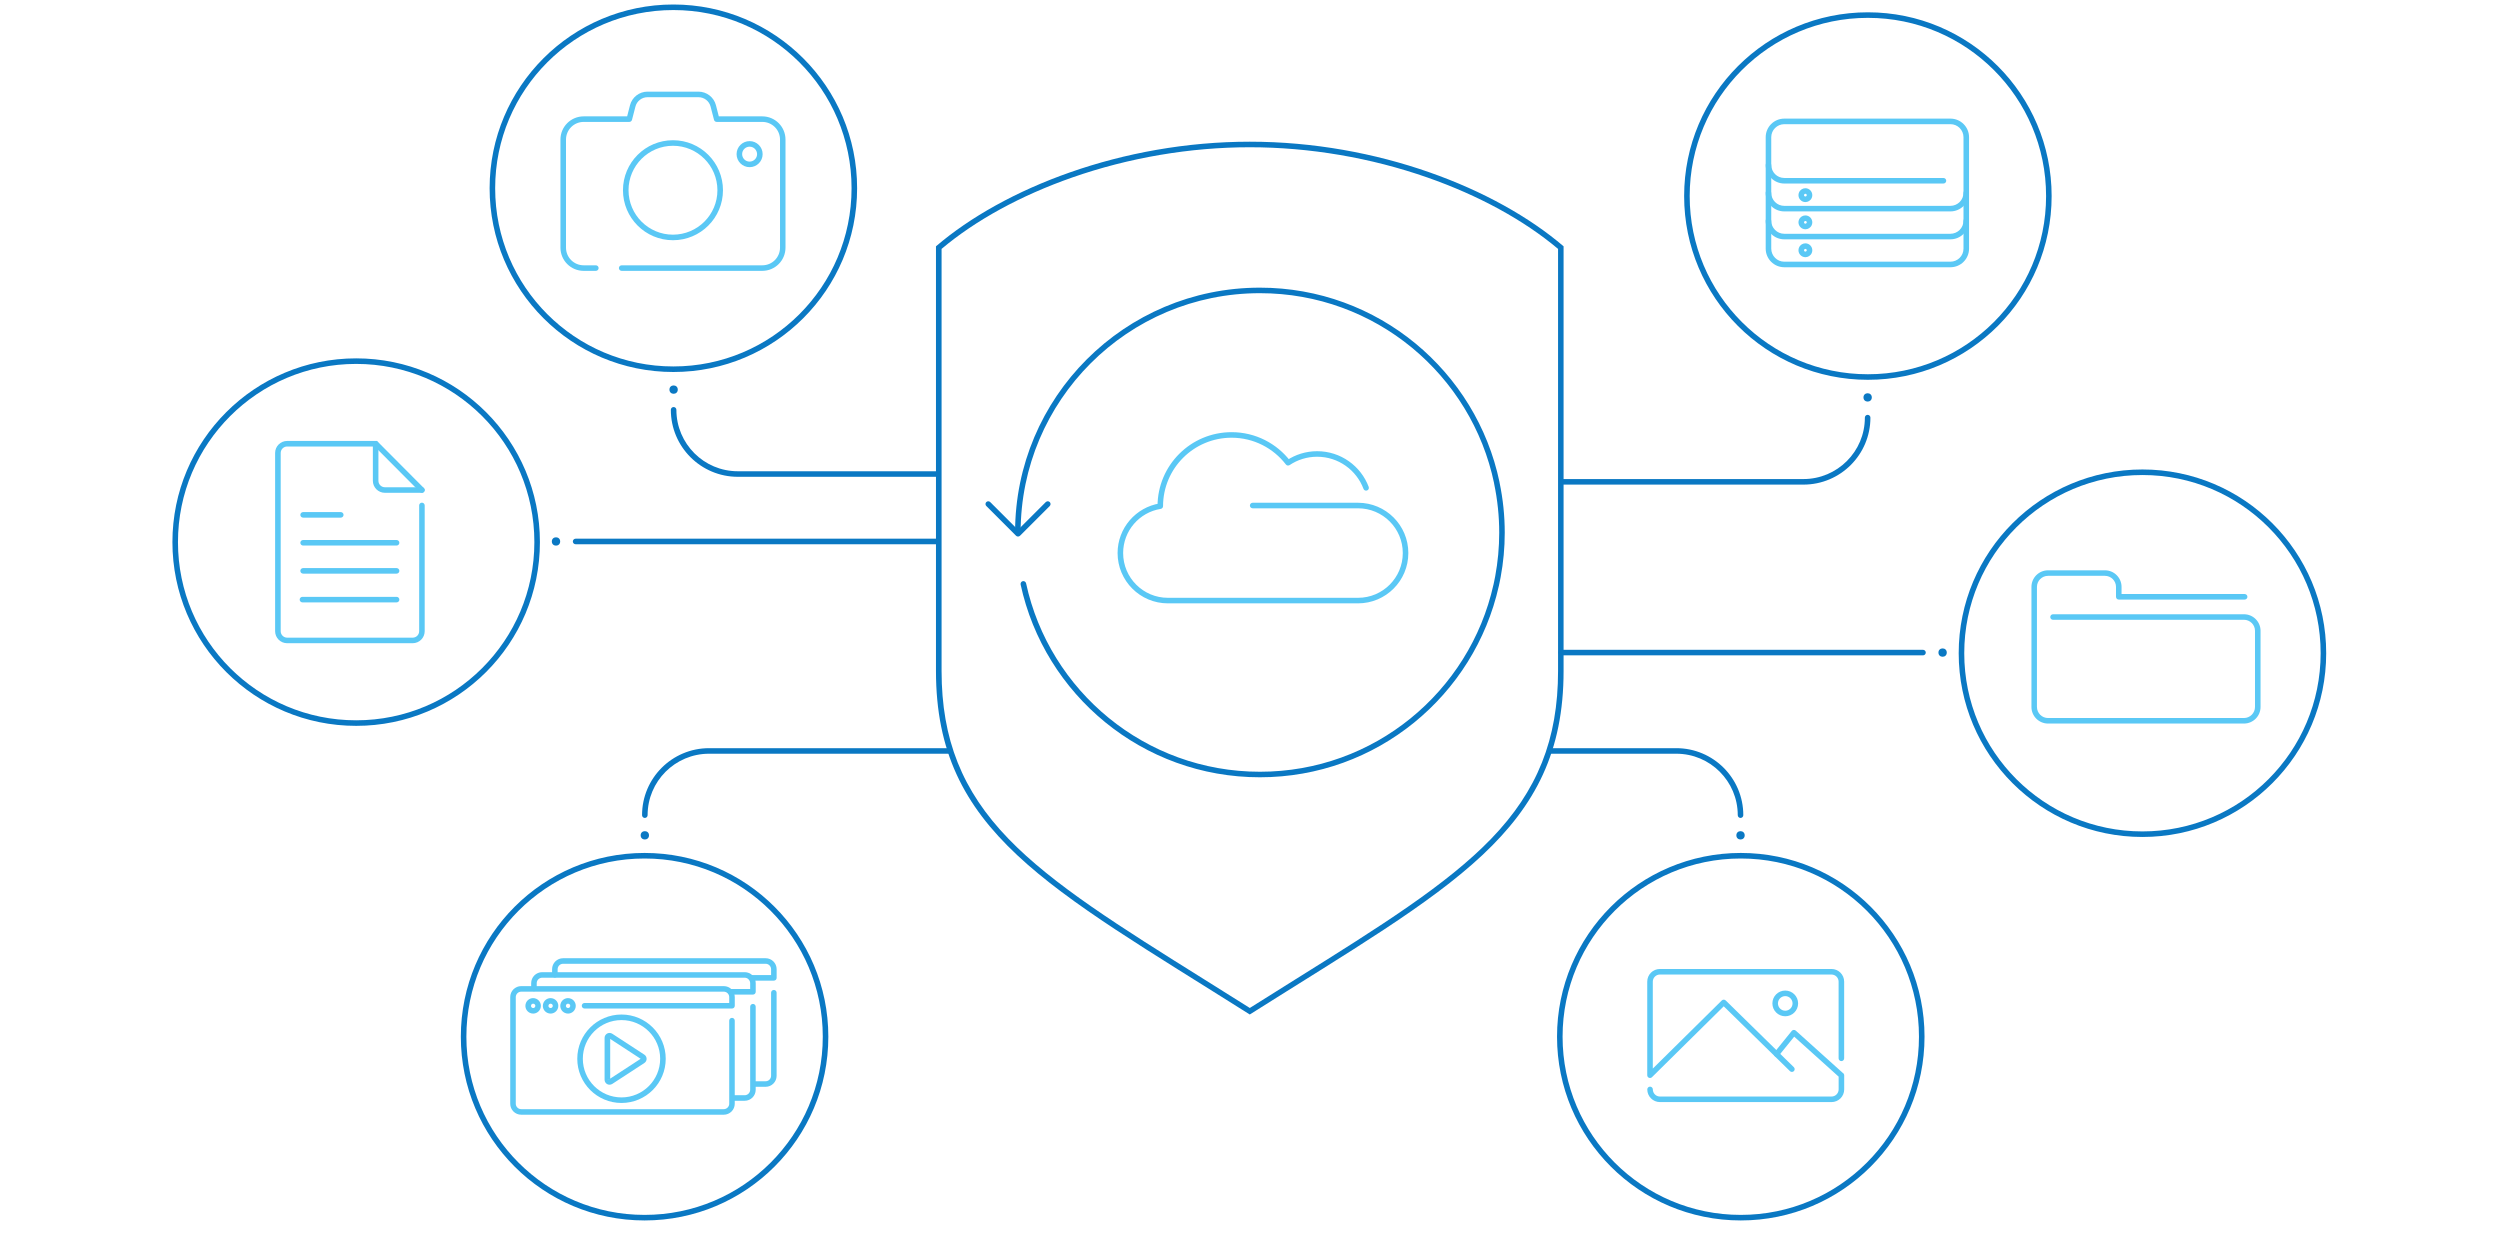 <?xml version="1.0" encoding="UTF-8"?>
<svg id="Dedicated_Mail_Server" data-name="Dedicated Mail Server" xmlns="http://www.w3.org/2000/svg" viewBox="0 0 900 450">
  <defs>
    <style>
      .cls-1 {
        fill: #0a78c3;
      }

      .cls-2 {
        fill: #5ac8f5;
      }
    </style>
  </defs>
  <path class="cls-1" d="M562.07,235.93h130.21c.55,0,1-.45,1-1s-.45-1-1-1h-130.21c-.55,0-1,.45-1,1s.45,1,1,1"/>
  <circle class="cls-1" cx="699.34" cy="234.93" r="1.5"/>
  <path class="cls-1" d="M706.13,235.16h-1c0,36.53,29.62,66.15,66.15,66.15,36.53,0,66.15-29.62,66.15-66.15,0-36.53-29.62-66.15-66.15-66.15-36.53,0-66.15,29.62-66.15,66.15h2c0-17.72,7.18-33.75,18.79-45.36,11.61-11.61,27.64-18.79,45.36-18.79,17.72,0,33.75,7.18,45.36,18.79,11.61,11.61,18.79,27.64,18.79,45.36,0,17.72-7.18,33.75-18.79,45.36-11.61,11.61-27.64,18.79-45.36,18.79-17.72,0-33.75-7.18-45.36-18.79-11.61-11.61-18.79-27.64-18.79-45.36h-1Z"/>
  <path class="cls-1" d="M337.43,193.93h-130.21c-.55,0-1,.45-1,1s.45,1,1,1h130.21c.55,0,1-.45,1-1s-.45-1-1-1"/>
  <circle class="cls-1" cx="200.16" cy="194.93" r="1.5"/>
  <path class="cls-1" d="M193.37,195.16h-1c0,17.72-7.18,33.75-18.79,45.36-11.61,11.61-27.64,18.79-45.36,18.79-17.72,0-33.75-7.18-45.36-18.79-11.61-11.61-18.79-27.64-18.79-45.36,0-17.72,7.18-33.75,18.79-45.36,11.61-11.61,27.64-18.79,45.36-18.79,17.72,0,33.75,7.18,45.36,18.79,11.61,11.61,18.79,27.64,18.79,45.36h2c0-36.53-29.62-66.15-66.15-66.15-36.53,0-66.15,29.62-66.15,66.15,0,36.53,29.62,66.15,66.15,66.15,36.53,0,66.15-29.62,66.15-66.15h-1Z"/>
  <path class="cls-1" d="M449.92,53.01c21.47,0,43.58,3.76,63.92,10.88,18.49,6.47,34.74,15.35,47.06,25.71v151.97c0,24.53-7.43,43.15-24.08,60.39-16.01,16.57-40.1,31.63-70.6,50.69-5.25,3.28-10.66,6.67-16.29,10.22-5.63-3.55-11.04-6.94-16.29-10.22-30.49-19.07-54.58-34.13-70.59-50.69-16.66-17.23-24.08-35.86-24.08-60.39V89.6c12.31-10.36,28.56-19.24,47.05-25.71,20.34-7.12,42.44-10.88,63.91-10.88M449.92,51.01c-45.99,0-88.55,16.75-112.97,37.66v152.89c0,57.76,40.22,77.71,112.97,123.66,72.75-45.96,112.97-65.9,112.97-123.66V88.67c-24.42-20.91-66.98-37.66-112.97-37.66Z"/>
  <path class="cls-2" d="M645.79,384.19l-24.54-24.03c-.39-.38-1.01-.38-1.4,0l-24.84,24.53v-31.3c0-1.41,1.15-2.56,2.56-2.56h61.77c1.41,0,2.56,1.15,2.56,2.56v27.61c0,.55.45,1,1,1s1-.45,1-1v-27.61c0-2.52-2.04-4.56-4.56-4.56h-61.77c-2.52,0-4.56,2.04-4.56,4.56v33.69c0,.4.24.77.61.92s.8.07,1.09-.21l25.84-25.52,23.84,23.34c.39.39,1.03.38,1.41-.01.39-.39.38-1.03-.01-1.41h0Z"/>
  <path class="cls-2" d="M640.35,380.08l5.56-6.88,16.31,14.67c.39.35.98.34,1.36-.02h.02s-.69-.74-.69-.74h-1v5.08c0,1.41-1.15,2.56-2.56,2.56h-61.77c-1.41,0-2.56-1.15-2.56-2.56,0-.55-.45-1-1-1s-1,.45-1,1c0,2.52,2.04,4.56,4.56,4.56h61.77c2.52,0,4.56-2.04,4.56-4.56v-5.08c0-.4-.24-.76-.61-.92-.37-.16-.8-.08-1.08.2h-.02s.69.74.69.74l.67-.74-17.09-15.37c-.2-.18-.47-.28-.75-.25s-.53.15-.7.37l-6.23,7.7c-.35.43-.28,1.06.15,1.41.43.35,1.06.28,1.41-.15h0Z"/>
  <path class="cls-2" d="M642.69,358.6c1.45,0,2.63,1.18,2.63,2.63s-1.18,2.63-2.63,2.63-2.63-1.18-2.63-2.63,1.18-2.63,2.63-2.63M642.69,356.6c-2.56,0-4.63,2.07-4.63,4.63s2.07,4.63,4.63,4.63,4.63-2.07,4.63-4.63-2.07-4.63-4.63-4.63Z"/>
  <path class="cls-2" d="M150.9,181.96v45.27c0,1.29-1.05,2.33-2.33,2.33h-45.19c-1.29,0-2.33-1.05-2.33-2.33v-64.16c0-1.29,1.05-2.33,2.33-2.33h31.51l16.3,16.38c.39.39,1.02.39,1.41,0,.39-.39.39-1.02,0-1.41l-16.89-16.97h-32.34c-2.39,0-4.33,1.94-4.33,4.33v64.16c0,2.39,1.94,4.33,4.33,4.33h45.19c2.39,0,4.33-1.94,4.33-4.33v-45.27c0-.55-.45-1-1-1s-1,.45-1,1h0Z"/>
  <path class="cls-2" d="M134.23,159.75v13.33c0,2.39,1.94,4.33,4.33,4.33h13.33c.55,0,1-.45,1-1s-.45-1-1-1h-13.33c-1.29,0-2.33-1.05-2.33-2.33v-13.33c0-.55-.45-1-1-1s-1,.45-1,1h0Z"/>
  <path class="cls-2" d="M109.12,196.4h33.65c.55,0,1-.45,1-1s-.45-1-1-1h-33.65c-.55,0-1,.45-1,1s.45,1,1,1"/>
  <path class="cls-2" d="M109.12,206.51h33.65c.55,0,1-.45,1-1s-.45-1-1-1h-33.65c-.55,0-1,.45-1,1s.45,1,1,1"/>
  <path class="cls-2" d="M108.88,216.86h33.89c.55,0,1-.45,1-1s-.45-1-1-1h-33.89c-.55,0-1,.45-1,1s.45,1,1,1"/>
  <path class="cls-2" d="M109.12,186.35h13.56c.55,0,1-.45,1-1s-.45-1-1-1h-13.56c-.55,0-1,.45-1,1s.45,1,1,1"/>
  <path class="cls-2" d="M200.75,350.92v-2c0-1.08.88-1.96,1.96-1.96h72.92c1.08,0,1.96.88,1.96,1.96v3.04s0,.07,0,.07h1v-1h-8.14c-.55,0-1,.45-1,1s.45,1,1,1h8.14c.27,0,.52-.1.71-.29.19-.19.29-.44.29-.71v-3.11c0-2.19-1.77-3.96-3.96-3.96h-72.92c-2.19,0-3.96,1.77-3.96,3.96v2c0,.55.45,1,1,1s1-.45,1-1h0Z"/>
  <path class="cls-2" d="M277.59,357.38v29.91c0,1.08-.89,1.96-1.97,1.96h-4.26c-.55,0-1,.45-1,1s.45,1,1,1h4.26c2.19,0,3.96-1.77,3.96-3.96v-29.91c0-.55-.44-1-.99-1-.55,0-1,.45-1,1h0Z"/>
  <path class="cls-2" d="M193.22,355.85v-1.91c0-1.08.88-1.96,1.96-1.96h72.92c1.08,0,1.96.88,1.96,1.96v3.04s0,.07,0,.07h1v-1h-8.09c-.55,0-1,.45-1,1s.45,1,1,1h8.09c.27,0,.52-.1.71-.29.19-.19.29-.44.29-.71v-3.11c0-2.19-1.77-3.96-3.96-3.96h-72.92c-2.19,0-3.96,1.77-3.96,3.96v1.91c0,.55.45,1,1,1s1-.45,1-1h0Z"/>
  <path class="cls-2" d="M270.06,362.41v29.91c0,1.08-.89,1.96-1.97,1.96h-4.31c-.55,0-1,.45-1,1s.45,1,1,1h4.31c2.19,0,3.96-1.77,3.96-3.96v-29.91c0-.55-.44-1-.99-1-.55,0-1,.45-1,1h0Z"/>
  <path class="cls-2" d="M193.56,362.84l-.91-.41c-.13.29-.41.46-.71.46-.11,0-.21-.02-.32-.07-.29-.13-.46-.41-.46-.71,0-.11.02-.21.07-.32.13-.29.41-.46.71-.46.11,0,.21.02.32.07.29.13.46.41.46.71,0,.11-.02.21-.07.32l.91.41.91.41c.16-.37.24-.76.24-1.14,0-1.06-.61-2.07-1.64-2.54-.37-.17-.76-.25-1.14-.25-1.06,0-2.07.61-2.54,1.64-.17.37-.25.76-.25,1.14,0,1.06.61,2.07,1.64,2.54.37.17.76.25,1.14.25,1.06,0,2.07-.61,2.54-1.64l-.91-.41Z"/>
  <path class="cls-2" d="M262.52,367.43v29.91c0,1.08-.89,1.96-1.97,1.96h-72.91c-1.08,0-1.96-.88-1.96-1.96v-38.38c0-1.08.88-1.96,1.96-1.96h72.92c1.08,0,1.96.88,1.96,1.96v3.04s0,.07,0,.07h1v-1h-53.08c-.55,0-1,.45-1,1s.45,1,1,1h53.08c.27,0,.52-.1.71-.29.19-.19.29-.44.29-.71v-3.11c0-2.19-1.77-3.96-3.96-3.96h-72.92c-2.19,0-3.96,1.77-3.96,3.96v38.38c0,2.19,1.77,3.96,3.96,3.96h72.91c2.19,0,3.96-1.77,3.96-3.96v-29.91c0-.55-.44-1-.99-1-.55,0-1,.45-1,1h0Z"/>
  <path class="cls-2" d="M218.67,388.68h1v-15.06h-.21l.14.15.07-.15h-.21l.14.15-.14-.14v.2s.14-.05.14-.05l-.14-.14v.2s0-.21,0-.21l-.11.18.11.03v-.21l-.11.18,11.55,7.53.11-.17h-.21s.09.17.09.17l.11-.17h-.21s.2,0,.2,0l-.11-.17-.09.17h.2l-.11-.17-11.55,7.53.11.17v-.21l-.11.03.11.17v-.21.2l.14-.14-.14-.05v.2l.14-.14-.14.15h.21l-.07-.15-.14.15h.21-2c0,.51.22.98.55,1.3.33.32.77.5,1.24.5.33,0,.68-.1.98-.29l11.55-7.53c.54-.35.82-.94.81-1.5,0-.56-.28-1.16-.81-1.5l-11.55-7.53c-.3-.2-.65-.29-.98-.29-.47,0-.91.18-1.24.5-.33.31-.56.79-.55,1.3v15.06h1Z"/>
  <path class="cls-2" d="M208.82,381.15h1c0-3.85,1.56-7.32,4.08-9.84,2.52-2.52,6-4.08,9.84-4.08,3.85,0,7.32,1.56,9.84,4.08,2.52,2.52,4.08,6,4.08,9.84,0,3.85-1.56,7.32-4.08,9.84-2.52,2.52-6,4.08-9.84,4.08-3.85,0-7.32-1.56-9.84-4.08-2.52-2.52-4.08-6-4.08-9.84h-2c0,8.79,7.13,15.92,15.92,15.92,8.79,0,15.92-7.13,15.92-15.92,0-8.79-7.13-15.92-15.92-15.92-8.79,0-15.92,7.13-15.92,15.92h1Z"/>
  <path class="cls-2" d="M199.84,362.84l-.91-.41c-.13.29-.41.46-.71.46-.11,0-.21-.02-.32-.07-.29-.13-.46-.41-.46-.71,0-.11.02-.21.07-.32.13-.29.41-.46.71-.46.11,0,.21.02.32.07.29.13.46.41.46.71,0,.11-.02.21-.07.32l.91.41.91.41c.16-.37.25-.76.24-1.14,0-1.06-.61-2.07-1.64-2.54-.37-.17-.76-.25-1.14-.25-1.06,0-2.07.61-2.54,1.64-.17.37-.25.76-.25,1.14,0,1.06.61,2.07,1.64,2.54.37.17.76.25,1.14.25,1.06,0,2.07-.61,2.54-1.64l-.91-.41Z"/>
  <path class="cls-2" d="M206.12,362.84l-.91-.41c-.13.29-.41.46-.71.46-.11,0-.21-.02-.32-.07-.29-.13-.46-.41-.46-.71,0-.11.02-.21.07-.32.13-.29.41-.46.71-.46.11,0,.21.02.32.07.29.13.46.41.46.71,0,.11-.02.21-.07.32l.91.41.91.41c.16-.37.25-.76.24-1.14,0-1.06-.61-2.07-1.64-2.54-.37-.17-.76-.25-1.14-.25-1.06,0-2.07.61-2.54,1.64-.17.37-.25.76-.25,1.14,0,1.06.61,2.07,1.64,2.54.37.17.76.25,1.14.25,1.06,0,2.07-.61,2.54-1.64l-.91-.41Z"/>
  <path class="cls-2" d="M739.08,223.12h68.73c1.1,0,2.09.44,2.82,1.17.72.72,1.17,1.71,1.17,2.82v27.39c0,1.1-.44,2.09-1.17,2.82-.72.72-1.71,1.17-2.82,1.17h-70.52c-1.1,0-2.09-.44-2.82-1.17-.72-.72-1.17-1.71-1.17-2.82v-43.21c0-1.1.44-2.09,1.17-2.82.72-.72,1.71-1.17,2.82-1.17h20.48c1.1,0,2.09.44,2.82,1.17.72.72,1.17,1.71,1.17,2.82v3.56c0,.26.11.52.29.71s.44.29.71.29h45.31c.55,0,1-.45,1-1s-.45-1-1-1h-44.31s0-2.56,0-2.56c0-3.31-2.68-5.98-5.98-5.98h-20.48c-3.31,0-5.98,2.68-5.98,5.98v43.21c0,3.31,2.68,5.98,5.98,5.98h70.52c3.31,0,5.98-2.68,5.98-5.98v-27.39c0-3.31-2.68-5.98-5.98-5.98h-68.73c-.55,0-1,.45-1,1s.45,1,1,1h0Z"/>
  <path class="cls-2" d="M706.85,69.41c0,1.3-.52,2.47-1.38,3.32-.85.85-2.02,1.37-3.32,1.38h-59.81c-1.3,0-2.47-.52-3.32-1.38-.85-.85-1.37-2.02-1.38-3.32,0-.55-.45-1-1-1s-1,.45-1,1c0,3.7,3,6.7,6.7,6.7h59.81c3.7,0,6.7-3,6.7-6.7,0-.55-.45-1-1-1s-1,.45-1,1h0Z"/>
  <path class="cls-2" d="M706.85,79.46c0,1.3-.52,2.47-1.38,3.32-.85.85-2.02,1.37-3.32,1.38h-59.81c-1.3,0-2.47-.52-3.32-1.38-.85-.85-1.37-2.02-1.38-3.32,0-.55-.45-1-1-1s-1,.45-1,1c0,3.7,3,6.7,6.7,6.7h59.81c3.7,0,6.7-3,6.7-6.7,0-.55-.45-1-1-1s-1,.45-1,1h0Z"/>
  <path class="cls-2" d="M635.65,59.37c0,3.7,3,6.7,6.7,6.7h57.29c.55,0,1-.45,1-1s-.45-1-1-1h-57.29c-1.3,0-2.47-.52-3.32-1.38-.85-.85-1.37-2.02-1.38-3.32,0-.55-.45-1-1-1s-1,.45-1,1h0Z"/>
  <path class="cls-2" d="M649.94,69.76l.2.04c.25.11.36.4.25.65-.1.21-.3.29-.45.29l-.2-.04c-.25-.11-.36-.4-.25-.65.1-.21.3-.29.45-.29M649.94,67.76c-.95,0-1.86.55-2.27,1.47-.57,1.26,0,2.73,1.25,3.3.33.15.68.22,1.02.22.95,0,1.86-.55,2.27-1.47.56-1.25,0-2.73-1.25-3.3-.33-.15-.68-.22-1.02-.22Z"/>
  <path class="cls-2" d="M649.94,79.55l.2.04c.25.11.36.4.25.65-.1.21-.3.29-.45.29l-.2-.04c-.15-.07-.23-.19-.26-.27-.03-.09-.06-.22.01-.38.1-.21.3-.29.45-.29M649.94,77.55c-.95,0-1.86.55-2.27,1.47-.57,1.25,0,2.73,1.25,3.3.33.15.68.22,1.02.22.95,0,1.86-.55,2.27-1.47.56-1.26,0-2.73-1.25-3.3-.33-.15-.68-.22-1.02-.22Z"/>
  <path class="cls-2" d="M649.94,89.6l.2.04c.15.07.22.19.26.27.03.09.06.22-.01.38-.1.21-.3.29-.45.29l-.2-.04c-.25-.11-.36-.4-.25-.65.1-.21.3-.29.45-.29M649.94,87.6c-.95,0-1.86.55-2.27,1.47-.57,1.25,0,2.73,1.25,3.3.33.15.68.22,1.02.22.95,0,1.86-.55,2.27-1.47.56-1.25,0-2.73-1.25-3.3-.33-.15-.68-.22-1.02-.22Z"/>
  <path class="cls-2" d="M636.65,89.51h-1c0,3.7,3,6.7,6.7,6.7h59.81c3.7,0,6.7-3,6.7-6.7v-40.11c0-3.7-3-6.7-6.7-6.7h-59.81c-3.7,0-6.7,3-6.7,6.7v40.11h2v-40.11c0-1.3.52-2.47,1.38-3.32.85-.85,2.02-1.37,3.32-1.38h59.81c1.3,0,2.47.52,3.32,1.38.85.85,1.37,2.02,1.38,3.32v40.11c0,1.3-.52,2.47-1.38,3.32-.85.85-2.02,1.37-3.32,1.38h-59.81c-1.3,0-2.47-.52-3.32-1.38-.85-.85-1.37-2.02-1.38-3.32h-1Z"/>
  <path class="cls-2" d="M492.74,175.29c-2.82-7.51-10.07-12.86-18.56-12.86-4.07,0-7.87,1.23-11.01,3.34l.56.83.79-.61c-4.87-6.33-12.53-10.41-21.14-10.41-14.72,0-26.65,11.92-26.67,26.63h1s-.16-.99-.16-.99c-8.63,1.39-15.21,8.86-15.22,17.88,0,10,8.11,18.11,18.11,18.11h68.45c10,0,18.11-8.11,18.11-18.11,0-10-8.11-18.11-18.11-18.11h-37.93c-.55,0-1,.45-1,1s.45,1,1,1h37.93c4.45,0,8.47,1.8,11.39,4.72,2.92,2.92,4.72,6.94,4.72,11.39,0,4.45-1.8,8.47-4.72,11.39-2.92,2.92-6.94,4.72-11.39,4.72h-68.45c-4.45,0-8.47-1.8-11.39-4.72-2.92-2.92-4.72-6.94-4.72-11.39,0-8.02,5.86-14.67,13.53-15.9.49-.08.84-.49.84-.99.02-13.61,11.06-24.63,24.67-24.63,7.96,0,15.04,3.77,19.55,9.63.32.42.91.51,1.35.22,2.83-1.9,6.23-3,9.9-3,7.64,0,14.16,4.81,16.69,11.56.19.52.77.78,1.29.58.52-.19.78-.77.58-1.29h0Z"/>
  <path class="cls-1" d="M376.48,180.75l-10,10-10-10c-.39-.39-1.02-.39-1.41,0-.39.39-.39,1.02,0,1.41l10.71,10.71c.19.19.44.29.71.29s.52-.1.71-.29l10.71-10.71c.39-.39.39-1.02,0-1.41s-1.02-.39-1.41,0h0Z"/>
  <path class="cls-1" d="M367.42,210.41c8.58,39.69,43.89,69.41,86.14,69.41,42.06,0,77.23-29.46,86.02-68.87l-.98-.22h-1v.04c0,.51.38.94.89.99s.97-.28,1.09-.77c.05-.23.09-.44.13-.63.06-.26.11-.53.17-.79.12-.56.23-1.13.33-1.69h0s.03-.15.03-.15c.97-5.21,1.47-10.55,1.47-15.96,0-5.99-.61-12.06-1.89-18.14l-.98.21.1.99h.03c.28-.03.54-.18.7-.41.17-.23.23-.52.17-.79-8.34-40.01-43.8-70.07-86.28-70.07-48.68,0-88.13,39.46-88.13,88.13,0,.55.45,1,1,1s1-.45,1-1c0-23.79,9.64-45.32,25.23-60.91,15.59-15.59,37.12-25.23,60.91-25.23,41.52,0,76.18,29.38,84.32,68.48l.98-.2-.1-.99h-.03c-.28.03-.54.18-.7.41-.17.23-.23.52-.17.79,1.25,5.95,1.85,11.88,1.85,17.73,0,5.28-.49,10.5-1.43,15.6l-.03.15h0c-.1.55-.21,1.1-.33,1.65-.05.26-.11.52-.16.77-.05.22-.09.43-.13.61l.98.22h1v-.04c0-.51-.38-.94-.89-.99-.51-.06-.97.28-1.09.78-8.59,38.51-42.96,67.31-84.06,67.31-41.29,0-75.8-29.06-84.19-67.84-.12-.54-.65-.88-1.19-.77-.54.12-.88.65-.77,1.19h0Z"/>
  <path class="cls-1" d="M341.83,269.34h-86.57c-13.32,0-24.12,10.8-24.12,24.12,0,.55.45,1,1,1s1-.45,1-1c0-6.11,2.47-11.63,6.48-15.64,4.01-4,9.53-6.48,15.64-6.48h86.57c.55,0,1-.45,1-1s-.45-1-1-1h0Z"/>
  <circle class="cls-1" cx="232.14" cy="300.72" r="1.5"/>
  <path class="cls-1" d="M166.9,373.21h-1c0,36.53,29.62,66.15,66.15,66.15,36.53,0,66.15-29.62,66.15-66.15,0-36.53-29.62-66.15-66.15-66.15-36.53,0-66.15,29.62-66.15,66.15h2c0-17.72,7.18-33.75,18.79-45.36,11.61-11.61,27.64-18.79,45.36-18.79,17.72,0,33.75,7.18,45.36,18.79,11.61,11.61,18.79,27.64,18.79,45.36,0,17.72-7.18,33.75-18.79,45.36-11.61,11.61-27.64,18.79-45.36,18.79-17.72,0-33.75-7.18-45.36-18.79-11.61-11.61-18.79-27.64-18.79-45.36h-1Z"/>
  <path class="cls-1" d="M562.66,174.46h86.57c13.32,0,24.12-10.8,24.12-24.12,0-.55-.45-1-1-1s-1,.45-1,1c0,6.11-2.47,11.63-6.48,15.64-4.01,4-9.53,6.48-15.64,6.48h-86.57c-.55,0-1,.45-1,1s.45,1,1,1h0Z"/>
  <circle class="cls-1" cx="672.35" cy="143.07" r="1.5"/>
  <path class="cls-1" d="M737.59,70.58h1c0-36.53-29.62-66.15-66.15-66.15-36.53,0-66.15,29.62-66.15,66.15,0,36.53,29.62,66.15,66.15,66.15,36.53,0,66.15-29.62,66.15-66.15h-2c0,17.72-7.18,33.75-18.79,45.36-11.61,11.61-27.64,18.79-45.36,18.79-17.72,0-33.75-7.18-45.36-18.79-11.61-11.61-18.79-27.64-18.79-45.36,0-17.72,7.18-33.75,18.79-45.36,11.61-11.61,27.64-18.79,45.36-18.79,17.72,0,33.75,7.18,45.36,18.79,11.61,11.61,18.79,27.64,18.79,45.36h1Z"/>
  <path class="cls-1" d="M557.9,271.34h45.57c6.11,0,11.63,2.47,15.64,6.48,4,4.01,6.48,9.53,6.48,15.64,0,.55.45,1,1,1s1-.45,1-1c0-13.32-10.8-24.12-24.12-24.12h-45.57c-.55,0-1,.45-1,1s.45,1,1,1h0Z"/>
  <circle class="cls-1" cx="626.59" cy="300.72" r="1.5"/>
  <path class="cls-1" d="M691.83,373.21h-1c0,17.72-7.18,33.75-18.79,45.36-11.61,11.61-27.64,18.79-45.36,18.79-17.72,0-33.75-7.18-45.36-18.79-11.61-11.61-18.79-27.64-18.79-45.36,0-17.72,7.18-33.75,18.79-45.36,11.61-11.61,27.64-18.79,45.36-18.79,17.72,0,33.75,7.18,45.36,18.79,11.61,11.61,18.79,27.64,18.79,45.36h2c0-36.53-29.62-66.15-66.15-66.15-36.53,0-66.15,29.62-66.15,66.15,0,36.53,29.62,66.15,66.15,66.15,36.53,0,66.15-29.62,66.15-66.15h-1Z"/>
  <path class="cls-2" d="M223.78,97.51h50.64c4.62,0,8.36-3.74,8.36-8.36v-38.9c0-4.62-3.74-8.36-8.36-8.36h-15.65l-1.03-4.01c-.74-2.88-3.34-4.89-6.31-4.89h-18.32c-2.97,0-5.56,2.01-6.31,4.89l-1.03,4.01h-15.65c-4.62,0-8.36,3.74-8.36,8.36v38.9c0,4.62,3.74,8.36,8.36,8.36h4.38c.55,0,1-.45,1-1s-.45-1-1-1h-4.38c-1.76,0-3.34-.71-4.5-1.86-1.15-1.15-1.86-2.74-1.86-4.5v-38.9c0-1.76.71-3.34,1.86-4.5,1.15-1.15,2.74-1.86,4.5-1.86h16.43c.46,0,.85-.31.97-.75l1.23-4.76c.51-1.99,2.31-3.39,4.37-3.39h18.32c2.06,0,3.86,1.39,4.37,3.39l1.23,4.76c.11.44.51.75.97.75h16.43c1.76,0,3.34.71,4.5,1.86,1.15,1.15,1.86,2.74,1.86,4.5v38.9c0,1.76-.71,3.34-1.86,4.5-1.15,1.15-2.74,1.86-4.5,1.86h-50.64c-.55,0-1,.45-1,1s.45,1,1,1h0Z"/>
  <path class="cls-2" d="M225.27,68.48h1c0-4.42,1.79-8.41,4.69-11.31,2.9-2.9,6.89-4.68,11.31-4.69,4.42,0,8.41,1.79,11.31,4.69,2.9,2.9,4.68,6.89,4.69,11.31,0,4.42-1.79,8.41-4.69,11.31-2.9,2.9-6.89,4.68-11.31,4.69-4.42,0-8.41-1.79-11.31-4.69-2.9-2.9-4.68-6.89-4.69-11.31h-2c0,9.94,8.06,18,18,18,9.94,0,18-8.06,18-18,0-9.94-8.06-18-18-18-9.94,0-18,8.06-18,18h1Z"/>
  <path class="cls-2" d="M266.17,55.49h1c0-1.48,1.2-2.68,2.69-2.69,1.48,0,2.68,1.2,2.69,2.69,0,1.48-1.2,2.68-2.69,2.69-1.48,0-2.68-1.2-2.69-2.69h-2c0,2.59,2.1,4.69,4.69,4.69,2.59,0,4.69-2.1,4.69-4.69,0-2.59-2.1-4.69-4.69-4.69-2.59,0-4.69,2.1-4.69,4.69h1Z"/>
  <path class="cls-1" d="M337.19,169.65h-71.57c-6.11,0-11.63-2.47-15.64-6.48-4-4.01-6.48-9.53-6.48-15.64,0-.55-.45-1-1-1s-1,.45-1,1c0,13.32,10.8,24.12,24.12,24.12h71.57c.55,0,1-.45,1-1s-.45-1-1-1h0Z"/>
  <circle class="cls-1" cx="242.5" cy="140.26" r="1.5"/>
  <path class="cls-1" d="M177.26,67.77h1c0-17.72,7.18-33.75,18.79-45.36,11.61-11.61,27.64-18.79,45.36-18.79,17.72,0,33.75,7.18,45.36,18.79,11.61,11.61,18.79,27.64,18.79,45.36,0,17.72-7.18,33.75-18.79,45.36-11.61,11.61-27.64,18.79-45.36,18.79-17.72,0-33.75-7.18-45.36-18.79-11.61-11.61-18.79-27.64-18.79-45.36h-2c0,36.53,29.62,66.15,66.15,66.15,36.53,0,66.15-29.62,66.15-66.15,0-36.53-29.62-66.15-66.15-66.15-36.53,0-66.15,29.62-66.15,66.15h1Z"/>
</svg>